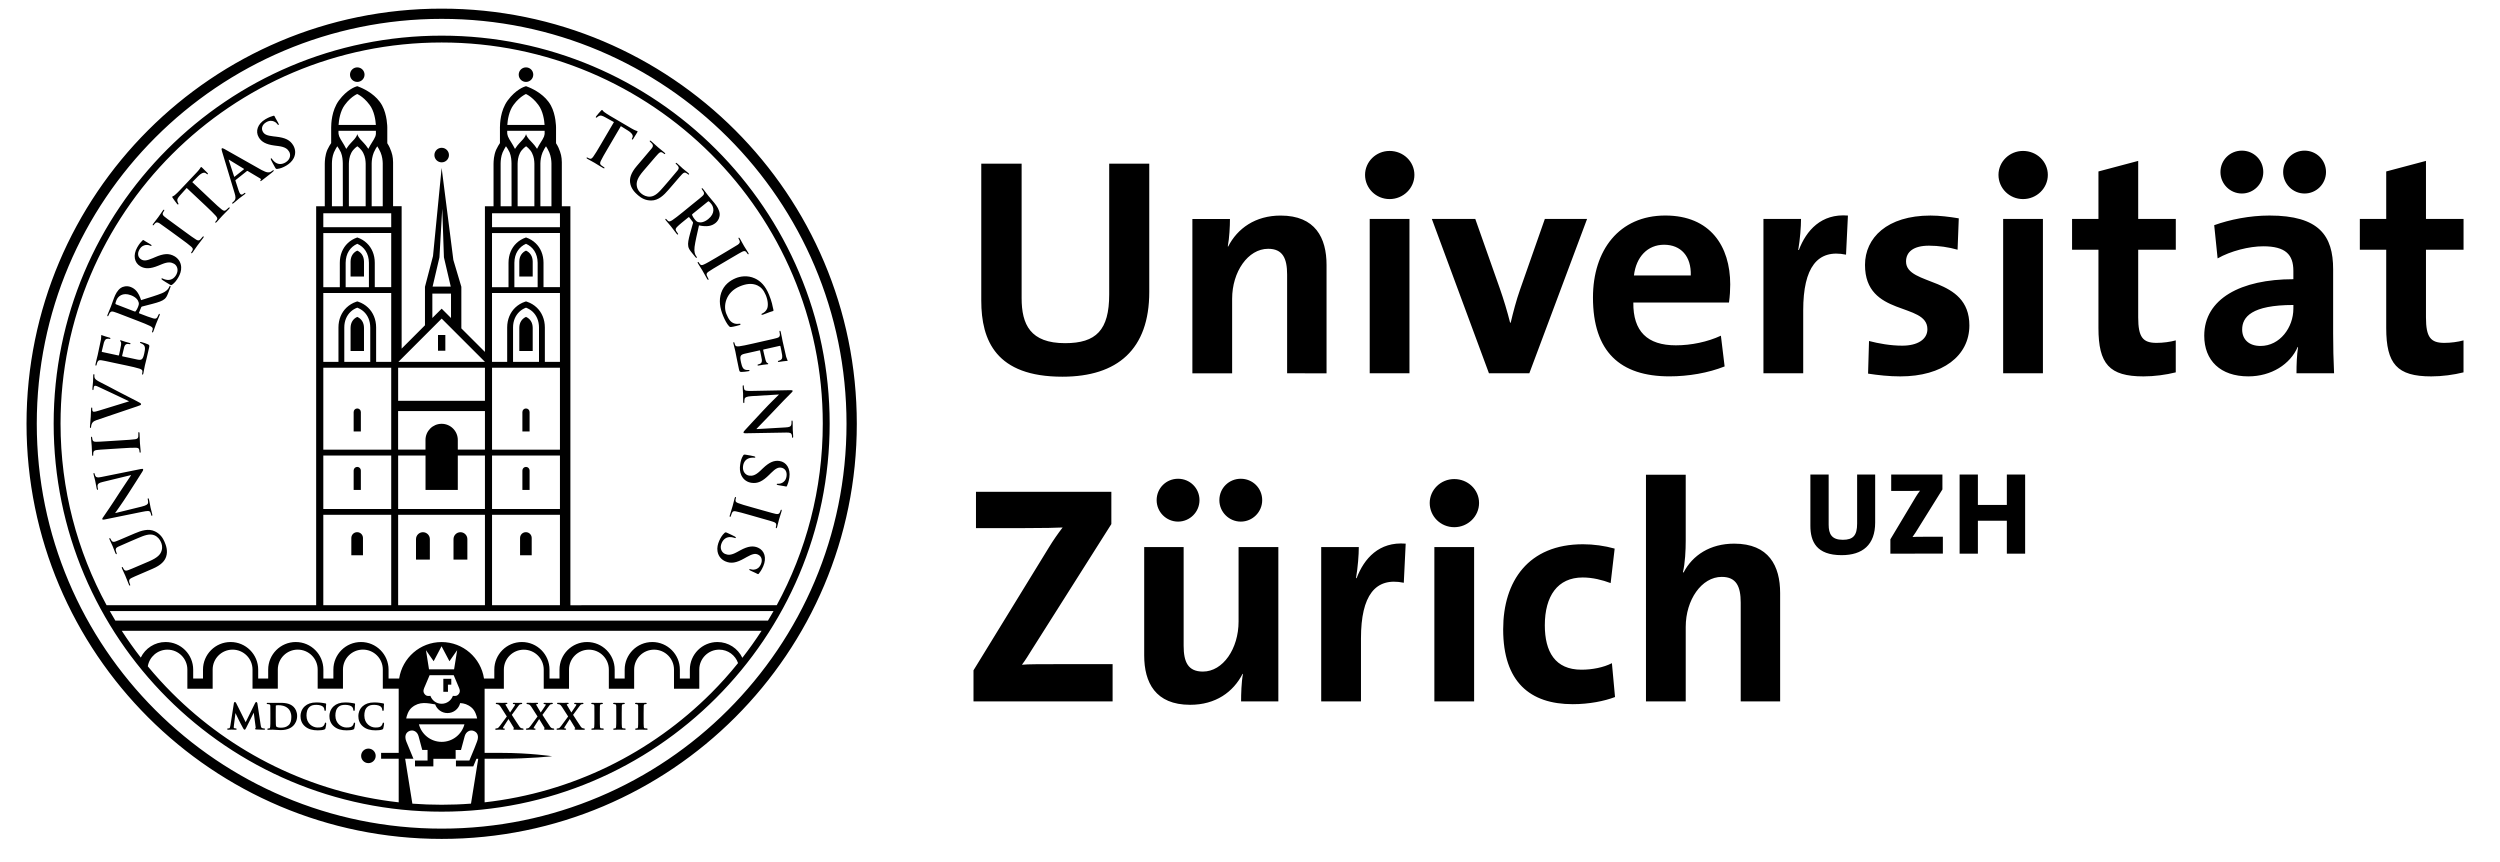 <svg xmlns="http://www.w3.org/2000/svg" version="1.1" baseProfile="tiny" id="Universität_Zürich" x="0px" y="0px" viewBox="-0.499 -0.501 143.0 50.0" xml:space="preserve" width="142.73" height="49.19">
<path d="M6.818,32.721C6.296,32.944,6.2,32.986,6.093,33.04c-0.113,0.058-0.156,0.108-0.133,0.231  c0.005,0.029,0.026,0.091,0.047,0.139c0.017,0.038,0.019,0.062-0.006,0.071c-0.023,0.011-0.041-0.01-0.062-0.062  c-0.078-0.182-0.161-0.401-0.205-0.506c-0.035-0.082-0.138-0.295-0.191-0.418c-0.021-0.052-0.024-0.079-0.001-0.089  c0.024-0.011,0.04,0.007,0.056,0.042c0.016,0.037,0.027,0.057,0.053,0.095c0.057,0.086,0.127,0.088,0.25,0.043  c0.113-0.04,0.209-0.081,0.731-0.305l0.481-0.206c0.499-0.215,0.666-0.404,0.729-0.631c0.062-0.21,0.008-0.373-0.043-0.49  c-0.063-0.151-0.191-0.315-0.389-0.395c-0.27-0.108-0.584,0.014-0.938,0.166l-0.431,0.184c-0.521,0.225-0.619,0.266-0.726,0.319  c-0.114,0.058-0.157,0.107-0.132,0.23c0.005,0.031,0.025,0.091,0.042,0.129c0.016,0.037,0.018,0.062-0.006,0.071  c-0.024,0.011-0.041-0.011-0.062-0.06C5.083,31.425,5.001,31.204,5,31.201c-0.018-0.042-0.121-0.254-0.178-0.387  c-0.021-0.048-0.024-0.075,0-0.085c0.024-0.012,0.04,0.007,0.057,0.048c0.017,0.038,0.029,0.058,0.054,0.096  c0.057,0.085,0.127,0.088,0.25,0.043c0.112-0.04,0.209-0.082,0.73-0.306l0.368-0.157c0.382-0.164,0.803-0.3,1.175-0.117  c0.314,0.154,0.458,0.387,0.554,0.608c0.078,0.183,0.21,0.517,0.091,0.865c-0.083,0.242-0.281,0.481-0.78,0.695L6.818,32.721z   M6.676,28.899c0.283-0.069,0.368-0.139,0.378-0.217c0.008-0.066-0.004-0.138-0.017-0.195c-0.009-0.04-0.007-0.063,0.017-0.068  c0.028-0.006,0.043,0.025,0.055,0.076c0.052,0.237,0.073,0.386,0.088,0.455c0.007,0.033,0.056,0.202,0.098,0.393  c0.011,0.048,0.015,0.081-0.019,0.089c-0.022,0.005-0.034-0.017-0.042-0.053c-0.01-0.048-0.028-0.111-0.054-0.16  c-0.051-0.089-0.159-0.079-0.479-0.015l-2.169,0.442c-0.073,0.016-0.127,0.016-0.135-0.021c-0.009-0.04,0.031-0.083,0.083-0.16  c0.038-0.054,0.511-0.739,0.924-1.39c0.194-0.303,0.612-0.911,0.657-0.986l-0.004-0.018l-1.633,0.396  c-0.222,0.053-0.283,0.102-0.301,0.196c-0.01,0.061,0.009,0.146,0.021,0.198c0.01,0.044,0.002,0.061-0.021,0.064  c-0.028,0.008-0.042-0.032-0.054-0.088C4.028,27.651,4,27.474,3.984,27.397c-0.009-0.041-0.05-0.178-0.09-0.356  c-0.011-0.048-0.016-0.085,0.015-0.091c0.022-0.005,0.038,0.015,0.047,0.059c0.008,0.036,0.015,0.065,0.035,0.106  c0.051,0.097,0.135,0.108,0.34,0.067l2.313-0.467c0.08-0.018,0.115-0.01,0.124,0.022c0.009,0.041-0.021,0.094-0.054,0.143  c-0.168,0.277-0.544,0.852-0.837,1.312c-0.308,0.484-0.675,0.99-0.729,1.071l0.002,0.011L6.676,28.899z M4.871,25.556  c-0.566,0.035-0.672,0.042-0.791,0.058c-0.126,0.016-0.188,0.057-0.201,0.14C3.87,25.796,3.87,25.844,3.873,25.89  c0.002,0.036-0.004,0.06-0.034,0.062c-0.021,0.002-0.031-0.027-0.035-0.087c-0.01-0.142-0.014-0.378-0.021-0.486  c-0.006-0.093-0.031-0.312-0.04-0.455c-0.003-0.048,0.003-0.079,0.025-0.081c0.029-0.002,0.039,0.021,0.041,0.059  c0.002,0.037,0.008,0.066,0.018,0.111c0.025,0.1,0.09,0.126,0.222,0.123c0.12,0,0.225-0.006,0.792-0.042l0.657-0.042  c0.362-0.021,0.657-0.041,0.816-0.065c0.1-0.019,0.166-0.048,0.173-0.161c0.004-0.053,0.006-0.135,0.003-0.191  c-0.002-0.042,0.007-0.061,0.026-0.062c0.025-0.001,0.039,0.028,0.042,0.069c0.016,0.246,0.02,0.48,0.025,0.583  c0.005,0.086,0.031,0.319,0.041,0.47c0.003,0.048-0.006,0.075-0.033,0.076c-0.019,0.002-0.03-0.014-0.033-0.059  c-0.003-0.056-0.015-0.1-0.023-0.133c-0.02-0.074-0.084-0.093-0.193-0.097c-0.157-0.009-0.452,0.01-0.814,0.032L4.871,25.556z   M4.071,23.877c-0.21,0.073-0.256,0.134-0.302,0.267c-0.02,0.055-0.022,0.114-0.024,0.145c-0.002,0.034-0.014,0.044-0.037,0.043  c-0.029-0.002-0.031-0.043-0.026-0.099c0.013-0.198,0.038-0.41,0.045-0.541c0.006-0.093,0.006-0.273,0.019-0.46  c0.003-0.045,0.013-0.085,0.039-0.084c0.026,0.002,0.032,0.024,0.03,0.059c-0.003,0.061-0.003,0.116,0.017,0.147  c0.018,0.026,0.042,0.041,0.076,0.042c0.049,0.003,0.155-0.024,0.293-0.067l1.736-0.534l0.001-0.015  c-0.4-0.188-1.571-0.749-1.812-0.854c-0.047-0.021-0.102-0.041-0.136-0.042c-0.03-0.002-0.061,0.012-0.074,0.044  c-0.018,0.045-0.024,0.101-0.027,0.148c-0.003,0.034-0.009,0.063-0.034,0.062c-0.03-0.002-0.035-0.036-0.031-0.106  c0.012-0.188,0.033-0.343,0.036-0.391c0.004-0.063,0.004-0.24,0.011-0.353c0.003-0.048,0.013-0.078,0.039-0.076  c0.026,0.001,0.032,0.024,0.029,0.062C3.935,21.311,3.93,21.389,3.97,21.46C4,21.51,4.06,21.571,4.293,21.687  c0.342,0.168,0.537,0.281,0.983,0.513c0.53,0.274,0.926,0.476,1.106,0.569c0.21,0.11,0.27,0.137,0.266,0.188  c-0.003,0.048-0.058,0.067-0.236,0.127L4.071,23.877z M5.128,20.567c-0.556-0.12-0.657-0.143-0.776-0.16  c-0.126-0.019-0.191-0.002-0.242,0.113c-0.014,0.026-0.031,0.089-0.042,0.14c-0.009,0.041-0.021,0.062-0.046,0.055  c-0.026-0.006-0.027-0.032-0.017-0.087c0.021-0.099,0.047-0.204,0.067-0.295c0.024-0.095,0.045-0.178,0.057-0.229  c0.025-0.117,0.183-0.846,0.193-0.916c0.007-0.071,0.013-0.131,0.012-0.162c0-0.02-0.006-0.043-0.002-0.062  c0.004-0.018,0.02-0.019,0.038-0.015c0.025,0.005,0.065,0.033,0.231,0.08c0.036,0.012,0.194,0.054,0.236,0.07  c0.019,0.008,0.038,0.02,0.032,0.045c-0.005,0.024-0.024,0.028-0.058,0.021C4.787,19.16,4.724,19.15,4.676,19.16  c-0.07,0.011-0.122,0.039-0.185,0.216c-0.021,0.062-0.11,0.443-0.126,0.518c-0.004,0.019,0.005,0.027,0.031,0.032l0.925,0.199  c0.025,0.005,0.041,0.005,0.045-0.017c0.018-0.081,0.108-0.501,0.119-0.587c0.011-0.089,0.012-0.146-0.018-0.188  c-0.023-0.032-0.038-0.051-0.034-0.068c0.003-0.016,0.013-0.024,0.034-0.021c0.022,0.005,0.078,0.032,0.262,0.087  c0.072,0.02,0.216,0.062,0.242,0.067C6,19.405,6.04,19.414,6.033,19.447c-0.005,0.026-0.021,0.03-0.04,0.026  c-0.037-0.005-0.084-0.015-0.135-0.014c-0.077,0.002-0.144,0.042-0.188,0.174c-0.021,0.068-0.104,0.43-0.123,0.518  c-0.004,0.018,0.011,0.024,0.032,0.03l0.289,0.062c0.125,0.027,0.46,0.104,0.567,0.122c0.254,0.047,0.32,0,0.401-0.373  c0.021-0.095,0.054-0.249,0.03-0.353c-0.022-0.104-0.091-0.165-0.235-0.224C6.594,19.4,6.581,19.39,6.587,19.364  c0.008-0.029,0.036-0.023,0.072-0.015c0.084,0.018,0.327,0.101,0.396,0.135c0.089,0.046,0.083,0.079,0.052,0.218  c-0.06,0.274-0.109,0.474-0.146,0.63c-0.041,0.156-0.068,0.27-0.093,0.378c-0.009,0.04-0.026,0.121-0.041,0.209  C6.808,21.003,6.796,21.1,6.78,21.173c-0.01,0.049-0.026,0.071-0.052,0.065c-0.019-0.004-0.026-0.021-0.018-0.065  c0.013-0.055,0.015-0.1,0.015-0.135c0.001-0.076-0.075-0.112-0.179-0.148c-0.149-0.052-0.438-0.113-0.774-0.187L5.128,20.567z   M5.822,17.875c-0.53-0.205-0.628-0.243-0.743-0.278c-0.121-0.039-0.188-0.032-0.257,0.072c-0.018,0.025-0.044,0.083-0.063,0.132  c-0.015,0.038-0.029,0.058-0.054,0.048c-0.023-0.01-0.021-0.037-0.002-0.09c0.072-0.185,0.167-0.399,0.195-0.474  c0.046-0.118,0.138-0.388,0.18-0.496c0.085-0.22,0.196-0.446,0.398-0.584c0.104-0.072,0.336-0.143,0.569-0.052  c0.259,0.1,0.454,0.299,0.604,0.763c0.511-0.16,0.915-0.28,1.21-0.401c0.278-0.117,0.357-0.251,0.389-0.3  c0.021-0.035,0.038-0.065,0.048-0.094c0.011-0.028,0.026-0.038,0.044-0.031c0.028,0.012,0.025,0.038,0.01,0.08l-0.128,0.332  c-0.075,0.195-0.126,0.276-0.21,0.349c-0.139,0.118-0.354,0.188-0.698,0.279c-0.246,0.065-0.545,0.135-0.615,0.159  c-0.027,0.009-0.039,0.029-0.048,0.053l-0.125,0.302c-0.007,0.018-0.004,0.03,0.017,0.039l0.049,0.019  c0.325,0.125,0.601,0.232,0.754,0.271C7.45,18,7.535,18.009,7.59,17.91c0.027-0.05,0.064-0.124,0.08-0.166  c0.012-0.028,0.027-0.038,0.044-0.031c0.024,0.011,0.025,0.038,0.009,0.083c-0.079,0.202-0.188,0.457-0.209,0.51  c-0.025,0.065-0.101,0.289-0.154,0.43C7.341,18.779,7.321,18.8,7.297,18.79c-0.018-0.007-0.021-0.023-0.006-0.065  c0.021-0.054,0.029-0.098,0.035-0.132c0.013-0.074-0.057-0.123-0.153-0.176c-0.14-0.074-0.415-0.181-0.735-0.305L5.822,17.875z   M6.257,17.57c0.038,0.015,0.056,0.013,0.075-0.007c0.053-0.063,0.104-0.164,0.138-0.251c0.054-0.141,0.058-0.19,0.036-0.271  c-0.035-0.134-0.157-0.298-0.443-0.408c-0.495-0.191-0.766,0.081-0.846,0.287c-0.033,0.087-0.055,0.151-0.058,0.19  c-0.002,0.027,0.009,0.04,0.037,0.05L6.257,17.57z M8.459,16.014c-0.053,0.038-0.074,0.04-0.146-0.001  c-0.18-0.103-0.367-0.227-0.417-0.259c-0.047-0.03-0.077-0.061-0.062-0.087c0.018-0.028,0.048-0.016,0.074-0.001  c0.042,0.024,0.118,0.05,0.183,0.064c0.281,0.064,0.479-0.077,0.594-0.278c0.166-0.293,0.049-0.549-0.123-0.646  C8.4,14.716,8.223,14.68,7.858,14.83l-0.202,0.083c-0.483,0.199-0.781,0.193-1.044,0.044c-0.357-0.204-0.445-0.647-0.188-1.101  c0.12-0.212,0.23-0.33,0.302-0.401c0.022-0.024,0.042-0.036,0.064-0.022c0.042,0.023,0.129,0.091,0.383,0.233  c0.072,0.041,0.093,0.065,0.078,0.091c-0.013,0.023-0.038,0.021-0.077,0c-0.028-0.017-0.139-0.058-0.263-0.038  c-0.089,0.015-0.241,0.054-0.361,0.265C6.413,14.224,6.47,14.45,6.665,14.56c0.15,0.085,0.307,0.074,0.664-0.079l0.12-0.052  c0.521-0.227,0.823-0.238,1.133-0.062c0.188,0.107,0.372,0.306,0.393,0.627c0.012,0.222-0.062,0.421-0.16,0.593  C8.706,15.776,8.6,15.909,8.459,16.014z M8.373,12.925c-0.459-0.335-0.544-0.396-0.645-0.462c-0.107-0.067-0.182-0.075-0.244-0.021  c-0.034,0.026-0.065,0.063-0.091,0.1c-0.022,0.03-0.042,0.044-0.066,0.026c-0.018-0.013-0.006-0.042,0.029-0.09  c0.084-0.115,0.231-0.299,0.296-0.387c0.055-0.075,0.176-0.26,0.26-0.375c0.029-0.039,0.052-0.059,0.07-0.046  c0.023,0.019,0.017,0.041-0.005,0.071c-0.022,0.03-0.037,0.057-0.058,0.097c-0.044,0.094-0.011,0.154,0.092,0.237  c0.092,0.077,0.177,0.139,0.636,0.474l0.532,0.389c0.293,0.214,0.531,0.388,0.671,0.471c0.088,0.05,0.157,0.069,0.235-0.013  c0.037-0.038,0.093-0.101,0.125-0.146c0.024-0.033,0.044-0.042,0.061-0.031c0.021,0.017,0.012,0.047-0.013,0.08  c-0.146,0.199-0.294,0.384-0.354,0.466c-0.051,0.068-0.18,0.267-0.269,0.387c-0.029,0.04-0.054,0.054-0.074,0.039  c-0.016-0.011-0.017-0.03,0.011-0.066c0.033-0.045,0.053-0.086,0.067-0.118c0.031-0.068-0.007-0.125-0.087-0.197  c-0.116-0.108-0.354-0.282-0.648-0.496L8.373,12.925z M9.295,10.406l-0.372,0.415c-0.144,0.163-0.19,0.241-0.17,0.338  c0.016,0.065,0.035,0.11,0.052,0.136c0.017,0.026,0.02,0.044,0.004,0.062c-0.019,0.019-0.037,0.012-0.066-0.018  c-0.044-0.041-0.242-0.326-0.259-0.353c-0.028-0.042-0.036-0.065-0.021-0.081c0.021-0.022,0.073-0.023,0.144-0.086  c0.083-0.071,0.186-0.169,0.271-0.259l1.018-1.076c0.083-0.087,0.131-0.154,0.164-0.2c0.029-0.049,0.045-0.076,0.056-0.086  c0.018-0.019,0.037-0.006,0.078,0.032c0.057,0.054,0.237,0.238,0.308,0.306c0.024,0.028,0.036,0.049,0.021,0.065  c-0.021,0.021-0.039,0.014-0.083-0.021l-0.032-0.024c-0.076-0.062-0.221-0.061-0.456,0.177l-0.332,0.335l1.115,1.053  c0.25,0.236,0.465,0.439,0.595,0.536c0.083,0.062,0.159,0.104,0.247,0.032c0.042-0.033,0.104-0.087,0.142-0.128  c0.028-0.03,0.05-0.036,0.062-0.023c0.02,0.019,0.007,0.047-0.021,0.077c-0.169,0.18-0.339,0.343-0.41,0.419  c-0.06,0.062-0.214,0.242-0.315,0.351c-0.033,0.035-0.06,0.047-0.079,0.028c-0.014-0.013-0.012-0.031,0.02-0.063  c0.038-0.041,0.063-0.078,0.081-0.108c0.04-0.065-0.004-0.138-0.074-0.22c-0.103-0.122-0.316-0.324-0.566-0.562L9.295,10.406z   M12.134,9.947c-0.015,0.012-0.016,0.021-0.008,0.044l0.176,0.544c0.029,0.096,0.07,0.178,0.099,0.213  c0.042,0.053,0.099,0.069,0.188-0.003l0.044-0.035c0.035-0.027,0.049-0.028,0.062-0.012c0.019,0.023,0.006,0.043-0.026,0.069  c-0.094,0.074-0.227,0.166-0.316,0.237c-0.032,0.026-0.187,0.163-0.338,0.284c-0.038,0.03-0.061,0.039-0.079,0.016  c-0.015-0.019-0.007-0.033,0.017-0.052c0.026-0.021,0.065-0.057,0.086-0.078c0.121-0.125,0.097-0.269,0.039-0.461l-0.73-2.421  c-0.032-0.112-0.041-0.159-0.012-0.182c0.026-0.021,0.065-0.009,0.147,0.035c0.199,0.104,1.618,0.924,2.159,1.22  c0.32,0.174,0.438,0.148,0.512,0.113c0.051-0.026,0.097-0.059,0.132-0.086c0.023-0.02,0.041-0.027,0.057-0.008  c0.02,0.023-0.003,0.051-0.11,0.138c-0.105,0.084-0.319,0.254-0.558,0.435c-0.055,0.039-0.09,0.067-0.105,0.047  c-0.014-0.018-0.007-0.032,0.02-0.059c0.017-0.022,0.016-0.065-0.026-0.088l-0.729-0.434c-0.017-0.01-0.031-0.009-0.045,0.003  L12.134,9.947z M12.614,9.325c0.014-0.012,0.01-0.022,0-0.029l-0.839-0.513c-0.012-0.009-0.027-0.021-0.036-0.015  c-0.009,0.007-0.003,0.025,0.003,0.041l0.305,0.934c0.008,0.014,0.018,0.021,0.028,0.011L12.614,9.325z M14.557,9.301  c-0.064,0.009-0.084-0.002-0.126-0.072c-0.104-0.178-0.206-0.378-0.233-0.432c-0.025-0.05-0.037-0.091-0.011-0.105  c0.028-0.018,0.049,0.01,0.063,0.036c0.024,0.042,0.078,0.102,0.126,0.146c0.212,0.196,0.453,0.17,0.652,0.052  c0.29-0.172,0.315-0.451,0.214-0.623c-0.093-0.156-0.229-0.276-0.62-0.327l-0.217-0.028c-0.518-0.067-0.773-0.22-0.928-0.48  c-0.21-0.354-0.064-0.782,0.383-1.048c0.209-0.124,0.363-0.172,0.46-0.199c0.033-0.011,0.055-0.011,0.068,0.013  c0.024,0.042,0.066,0.143,0.216,0.394c0.042,0.071,0.047,0.104,0.021,0.118c-0.021,0.013-0.043,0-0.065-0.039  c-0.018-0.029-0.093-0.119-0.209-0.163c-0.084-0.032-0.235-0.074-0.444,0.05c-0.238,0.142-0.301,0.365-0.187,0.559  c0.088,0.147,0.229,0.217,0.614,0.261l0.13,0.014c0.562,0.062,0.833,0.202,1.015,0.508c0.109,0.187,0.171,0.45,0.028,0.738  c-0.1,0.198-0.263,0.333-0.433,0.436C14.89,9.217,14.731,9.28,14.557,9.301z M34.089,6.584L33.6,6.314  c-0.191-0.104-0.278-0.133-0.368-0.09c-0.062,0.028-0.101,0.059-0.121,0.081c-0.022,0.021-0.039,0.028-0.06,0.018  c-0.021-0.013-0.02-0.033,0.002-0.069c0.029-0.051,0.264-0.309,0.285-0.332c0.034-0.036,0.056-0.05,0.075-0.038  c0.026,0.016,0.039,0.066,0.116,0.12c0.088,0.064,0.207,0.144,0.312,0.205l1.278,0.75c0.104,0.062,0.18,0.093,0.232,0.115  c0.054,0.019,0.084,0.027,0.097,0.035c0.022,0.014,0.015,0.035-0.014,0.083c-0.04,0.067-0.181,0.285-0.229,0.369  c-0.021,0.03-0.04,0.046-0.06,0.035c-0.025-0.016-0.022-0.035,0.003-0.086l0.018-0.036c0.042-0.089,0.008-0.229-0.274-0.404  l-0.401-0.25l-0.776,1.323c-0.174,0.297-0.323,0.552-0.39,0.699c-0.043,0.097-0.064,0.179,0.024,0.248  c0.042,0.033,0.108,0.081,0.156,0.109c0.036,0.021,0.047,0.04,0.037,0.056c-0.013,0.022-0.044,0.018-0.08-0.004  C33.25,9.129,33.053,9,32.962,8.947c-0.073-0.043-0.282-0.153-0.412-0.229c-0.042-0.023-0.059-0.048-0.046-0.069  c0.01-0.017,0.028-0.019,0.067,0.004c0.048,0.029,0.091,0.045,0.124,0.055c0.072,0.025,0.133-0.034,0.197-0.122  c0.096-0.126,0.245-0.381,0.42-0.678L34.089,6.584z M35.774,8.711c0.371-0.431,0.438-0.511,0.511-0.605  c0.077-0.102,0.093-0.166,0.017-0.267c-0.018-0.024-0.062-0.069-0.104-0.104c-0.031-0.027-0.043-0.047-0.026-0.067  c0.018-0.02,0.042-0.009,0.084,0.028c0.15,0.129,0.322,0.291,0.407,0.364c0.068,0.058,0.254,0.204,0.356,0.291  c0.042,0.037,0.058,0.059,0.04,0.079c-0.018,0.02-0.039,0.011-0.067-0.014c-0.031-0.026-0.051-0.039-0.09-0.062  c-0.089-0.053-0.153-0.022-0.244,0.071c-0.084,0.087-0.152,0.166-0.521,0.598l-0.34,0.396c-0.353,0.412-0.419,0.655-0.378,0.889  c0.038,0.214,0.158,0.338,0.255,0.421c0.125,0.106,0.312,0.198,0.523,0.183c0.29-0.021,0.518-0.271,0.769-0.562l0.306-0.354  c0.37-0.432,0.438-0.511,0.511-0.605c0.077-0.103,0.093-0.167,0.017-0.268c-0.018-0.024-0.062-0.068-0.095-0.097  C37.673,9,37.661,8.979,37.678,8.96c0.017-0.02,0.042-0.009,0.08,0.025c0.146,0.124,0.316,0.286,0.319,0.289  c0.034,0.028,0.22,0.174,0.331,0.269c0.04,0.034,0.055,0.058,0.038,0.077c-0.017,0.021-0.039,0.011-0.073-0.018  c-0.031-0.027-0.05-0.039-0.089-0.062c-0.089-0.052-0.153-0.022-0.244,0.071c-0.083,0.086-0.151,0.166-0.521,0.597l-0.262,0.303  c-0.27,0.315-0.589,0.623-1.002,0.623c-0.35,0-0.581-0.144-0.766-0.302c-0.15-0.129-0.416-0.372-0.462-0.737  c-0.033-0.254,0.04-0.557,0.393-0.969L35.774,8.711z M38.61,11.381c0.443-0.355,0.523-0.422,0.613-0.503  c0.094-0.085,0.122-0.146,0.064-0.259c-0.013-0.028-0.05-0.08-0.083-0.121c-0.025-0.032-0.034-0.054-0.014-0.071  c0.021-0.016,0.043,0,0.078,0.043c0.125,0.154,0.263,0.346,0.312,0.406c0.079,0.1,0.268,0.313,0.339,0.404  c0.148,0.184,0.288,0.393,0.308,0.637c0.01,0.126-0.045,0.362-0.24,0.521c-0.216,0.173-0.486,0.242-0.962,0.141  c-0.117,0.522-0.215,0.932-0.257,1.249c-0.038,0.299,0.038,0.436,0.063,0.485c0.021,0.037,0.038,0.064,0.058,0.089  c0.019,0.022,0.02,0.042,0.005,0.054c-0.023,0.02-0.045,0.003-0.074-0.032l-0.223-0.275c-0.132-0.163-0.176-0.248-0.195-0.356  c-0.034-0.179,0.014-0.399,0.106-0.744c0.066-0.246,0.156-0.539,0.171-0.611c0.006-0.029-0.007-0.05-0.022-0.069l-0.198-0.258  c-0.012-0.016-0.023-0.02-0.042-0.005l-0.041,0.032c-0.271,0.219-0.501,0.403-0.611,0.517c-0.077,0.077-0.127,0.146-0.068,0.243  c0.029,0.048,0.075,0.117,0.103,0.151c0.02,0.023,0.021,0.042,0.006,0.055c-0.021,0.016-0.046,0.003-0.076-0.035  c-0.137-0.169-0.301-0.393-0.336-0.437c-0.044-0.055-0.201-0.23-0.294-0.348c-0.031-0.038-0.038-0.065-0.019-0.082  c0.016-0.012,0.033-0.007,0.062,0.028c0.034,0.043,0.068,0.073,0.096,0.096c0.059,0.049,0.135,0.012,0.229-0.044  c0.135-0.084,0.364-0.271,0.633-0.485L38.61,11.381z M38.656,11.91c-0.032,0.026-0.039,0.041-0.031,0.069  c0.029,0.078,0.09,0.172,0.149,0.245c0.094,0.116,0.136,0.145,0.216,0.167c0.134,0.035,0.336,0.013,0.575-0.181  c0.414-0.333,0.312-0.703,0.174-0.875c-0.059-0.072-0.104-0.123-0.136-0.145c-0.022-0.017-0.038-0.012-0.062,0.006L38.656,11.91z   M40.591,14.113c0.49-0.289,0.58-0.342,0.68-0.409c0.104-0.071,0.142-0.136,0.116-0.216c-0.012-0.041-0.033-0.084-0.056-0.123  c-0.02-0.032-0.023-0.056,0.001-0.071c0.021-0.011,0.041,0.012,0.072,0.062c0.072,0.123,0.182,0.331,0.237,0.424  c0.047,0.081,0.169,0.265,0.241,0.387c0.024,0.042,0.033,0.072,0.015,0.083c-0.025,0.016-0.043,0-0.062-0.033  c-0.019-0.032-0.038-0.056-0.065-0.091c-0.067-0.078-0.139-0.07-0.254-0.011c-0.107,0.054-0.197,0.108-0.688,0.396l-0.566,0.334  c-0.312,0.185-0.567,0.335-0.698,0.43c-0.081,0.061-0.126,0.118-0.082,0.222c0.021,0.049,0.056,0.123,0.084,0.172  c0.021,0.035,0.021,0.058,0.004,0.066c-0.022,0.014-0.047-0.007-0.068-0.042c-0.125-0.212-0.234-0.421-0.287-0.508  c-0.043-0.074-0.173-0.271-0.249-0.4c-0.024-0.042-0.027-0.07-0.006-0.083c0.017-0.009,0.033-0.002,0.057,0.036  c0.028,0.049,0.058,0.083,0.082,0.109c0.051,0.057,0.116,0.043,0.216-0.002c0.145-0.063,0.398-0.214,0.712-0.397L40.591,14.113z   M40.314,16.493c0.157-0.461,0.507-0.711,0.842-0.85c0.235-0.098,0.672-0.193,1.114,0.013c0.331,0.154,0.604,0.425,0.817,0.94  c0.089,0.214,0.128,0.348,0.174,0.515c0.036,0.139,0.052,0.262,0.084,0.37c0.012,0.039,0.001,0.06-0.021,0.068  c-0.028,0.012-0.073,0.019-0.197,0.062c-0.116,0.041-0.306,0.123-0.378,0.144c-0.053,0.019-0.084,0.022-0.097-0.008  c-0.011-0.028,0.014-0.046,0.062-0.065c0.105-0.048,0.208-0.144,0.263-0.267c0.073-0.164,0.056-0.472-0.076-0.79  c-0.125-0.3-0.282-0.466-0.483-0.561c-0.335-0.156-0.69-0.086-1.025,0.053c-0.822,0.34-0.972,1.134-0.78,1.597  c0.127,0.309,0.239,0.48,0.455,0.554c0.09,0.03,0.209,0.034,0.275,0.022c0.061-0.012,0.076-0.011,0.089,0.017  c0.01,0.023-0.012,0.042-0.039,0.053c-0.041,0.017-0.359,0.1-0.491,0.114c-0.066,0.007-0.089,0-0.137-0.05  c-0.113-0.114-0.246-0.367-0.338-0.589C40.232,17.361,40.171,16.92,40.314,16.493z M42.775,19.295  c0.555-0.125,0.657-0.146,0.771-0.181c0.123-0.035,0.175-0.077,0.174-0.204c0-0.031-0.01-0.094-0.021-0.145  c-0.009-0.04-0.007-0.064,0.019-0.069c0.026-0.006,0.039,0.018,0.052,0.073c0.021,0.099,0.042,0.205,0.062,0.296  c0.019,0.096,0.033,0.181,0.044,0.23c0.026,0.117,0.189,0.844,0.208,0.912c0.023,0.068,0.043,0.125,0.058,0.152  c0.008,0.018,0.023,0.037,0.027,0.056s-0.01,0.025-0.027,0.029c-0.025,0.005-0.073-0.003-0.244,0.023  c-0.038,0.005-0.2,0.033-0.245,0.036c-0.02,0-0.042-0.002-0.048-0.026c-0.006-0.025,0.011-0.037,0.043-0.044  c0.025-0.005,0.087-0.023,0.126-0.052c0.06-0.041,0.096-0.087,0.077-0.273c-0.006-0.063-0.085-0.448-0.103-0.521  c-0.004-0.018-0.017-0.022-0.042-0.017l-0.923,0.208c-0.026,0.006-0.04,0.013-0.035,0.034c0.019,0.081,0.112,0.5,0.14,0.583  c0.026,0.086,0.05,0.138,0.094,0.163c0.035,0.019,0.056,0.028,0.061,0.047c0.003,0.015-0.001,0.026-0.022,0.032  c-0.022,0.005-0.083,0.003-0.273,0.03c-0.074,0.014-0.223,0.035-0.248,0.041c-0.028,0.006-0.068,0.017-0.077-0.018  c-0.006-0.025,0.008-0.036,0.025-0.04c0.036-0.012,0.083-0.022,0.128-0.044c0.069-0.035,0.112-0.099,0.096-0.236  c-0.008-0.071-0.086-0.434-0.104-0.521c-0.004-0.019-0.021-0.02-0.042-0.015l-0.288,0.065c-0.124,0.028-0.461,0.1-0.566,0.127  c-0.25,0.062-0.292,0.134-0.208,0.507c0.021,0.095,0.057,0.248,0.121,0.333c0.065,0.085,0.152,0.112,0.308,0.104  c0.042-0.001,0.058,0.002,0.063,0.027c0.006,0.029-0.022,0.036-0.06,0.044c-0.084,0.02-0.338,0.045-0.416,0.043  c-0.102-0.004-0.108-0.037-0.14-0.176c-0.062-0.272-0.099-0.476-0.131-0.634c-0.027-0.158-0.05-0.272-0.074-0.382  c-0.009-0.04-0.026-0.121-0.05-0.207c-0.019-0.084-0.047-0.177-0.063-0.25c-0.012-0.047-0.006-0.075,0.02-0.081  c0.019-0.004,0.033,0.008,0.042,0.052c0.012,0.055,0.029,0.097,0.044,0.128c0.031,0.069,0.115,0.07,0.226,0.062  c0.156-0.017,0.445-0.081,0.78-0.156L42.775,19.295z M42.087,22.487c-0.292,0.018-0.387,0.07-0.41,0.146  c-0.021,0.064-0.021,0.137-0.02,0.195c0.001,0.041-0.005,0.064-0.027,0.064c-0.029,0.001-0.039-0.032-0.041-0.084  c-0.009-0.243-0.003-0.394-0.005-0.465c-0.001-0.033-0.019-0.209-0.024-0.402c-0.002-0.048,0.001-0.083,0.033-0.083  c0.022-0.001,0.031,0.021,0.032,0.059c0.002,0.049,0.008,0.116,0.024,0.167c0.034,0.097,0.143,0.107,0.468,0.101l2.214-0.044  c0.075-0.003,0.128,0.007,0.129,0.044c0.001,0.041-0.046,0.075-0.11,0.143c-0.048,0.046-0.637,0.636-1.159,1.201  c-0.245,0.263-0.767,0.787-0.823,0.852v0.02l1.677-0.098c0.229-0.012,0.298-0.048,0.332-0.139c0.021-0.057,0.018-0.146,0.016-0.199  c-0.001-0.045,0.009-0.061,0.031-0.061c0.03-0.001,0.035,0.04,0.037,0.095c0.007,0.194,0.002,0.375,0.005,0.453  c0.001,0.041,0.019,0.183,0.024,0.366c0.001,0.049,0,0.086-0.031,0.087c-0.021,0.001-0.034-0.021-0.036-0.066  c-0.001-0.038-0.002-0.066-0.015-0.111c-0.034-0.104-0.113-0.132-0.323-0.127l-2.359,0.042c-0.082,0.003-0.116-0.011-0.118-0.044  c-0.001-0.041,0.038-0.088,0.078-0.13c0.216-0.243,0.688-0.738,1.06-1.142c0.39-0.421,0.842-0.853,0.911-0.923v-0.011L42.087,22.487  z M41.585,25.938c0.035-0.057,0.056-0.064,0.137-0.054c0.203,0.03,0.424,0.076,0.481,0.09c0.055,0.012,0.094,0.027,0.09,0.058  c-0.004,0.034-0.038,0.032-0.067,0.028c-0.049-0.008-0.128-0.003-0.194,0.006c-0.286,0.042-0.417,0.246-0.45,0.476  c-0.048,0.333,0.154,0.528,0.352,0.558c0.182,0.025,0.359-0.006,0.645-0.277l0.158-0.151c0.377-0.36,0.656-0.465,0.956-0.422  c0.407,0.06,0.649,0.441,0.577,0.956c-0.035,0.24-0.095,0.392-0.135,0.483c-0.012,0.031-0.025,0.049-0.052,0.045  c-0.048-0.007-0.152-0.037-0.441-0.078c-0.082-0.012-0.109-0.027-0.105-0.057c0.004-0.026,0.027-0.034,0.072-0.027  c0.033,0.004,0.149,0.002,0.258-0.062c0.078-0.046,0.205-0.137,0.239-0.378c0.04-0.272-0.097-0.463-0.318-0.495  c-0.17-0.023-0.312,0.042-0.589,0.316l-0.093,0.093c-0.401,0.398-0.68,0.521-1.031,0.472c-0.215-0.03-0.458-0.148-0.594-0.44  c-0.092-0.202-0.097-0.414-0.067-0.61C41.442,26.249,41.492,26.087,41.585,25.938z M42.705,29.112  c0.547,0.154,0.648,0.183,0.766,0.208c0.125,0.027,0.195,0.009,0.235-0.065c0.022-0.036,0.039-0.082,0.051-0.125  c0.011-0.036,0.023-0.056,0.053-0.048c0.021,0.007,0.021,0.037,0.004,0.095c-0.039,0.138-0.113,0.36-0.144,0.466  c-0.024,0.09-0.073,0.305-0.112,0.44c-0.014,0.047-0.028,0.074-0.051,0.068c-0.028-0.009-0.029-0.032-0.02-0.068  s0.015-0.064,0.02-0.11c0.01-0.103-0.044-0.147-0.168-0.19c-0.112-0.04-0.213-0.068-0.76-0.223l-0.633-0.181  c-0.349-0.099-0.633-0.179-0.792-0.208c-0.1-0.017-0.172-0.01-0.217,0.095c-0.021,0.049-0.051,0.126-0.066,0.18  c-0.011,0.04-0.026,0.055-0.045,0.05c-0.025-0.007-0.028-0.039-0.017-0.079c0.066-0.236,0.142-0.461,0.169-0.559  c0.022-0.082,0.077-0.312,0.118-0.456c0.013-0.047,0.03-0.068,0.056-0.062c0.018,0.005,0.025,0.022,0.013,0.066  c-0.016,0.053-0.021,0.099-0.021,0.133c-0.006,0.076,0.049,0.115,0.149,0.155c0.146,0.061,0.431,0.141,0.779,0.239L42.705,29.112z   M40.502,30.431c0.048-0.046,0.069-0.048,0.146-0.016c0.188,0.081,0.389,0.186,0.441,0.211c0.051,0.026,0.083,0.054,0.072,0.08  c-0.013,0.031-0.046,0.021-0.073,0.009c-0.044-0.019-0.123-0.035-0.188-0.044c-0.287-0.033-0.467,0.128-0.56,0.342  c-0.134,0.309,0.011,0.55,0.192,0.629c0.168,0.071,0.348,0.09,0.694-0.101l0.191-0.104c0.458-0.25,0.755-0.277,1.033-0.156  c0.377,0.163,0.512,0.596,0.306,1.072c-0.097,0.224-0.192,0.353-0.256,0.432c-0.02,0.028-0.038,0.041-0.062,0.03  c-0.044-0.021-0.139-0.076-0.406-0.192c-0.075-0.032-0.099-0.055-0.086-0.082c0.01-0.022,0.035-0.024,0.077-0.007  c0.031,0.013,0.145,0.042,0.265,0.009c0.088-0.022,0.233-0.079,0.33-0.302c0.11-0.254,0.029-0.473-0.177-0.562  c-0.158-0.068-0.312-0.041-0.651,0.149l-0.113,0.064c-0.492,0.28-0.792,0.325-1.119,0.185c-0.199-0.086-0.403-0.264-0.458-0.58  c-0.036-0.22,0.017-0.425,0.095-0.606C40.282,30.694,40.373,30.55,40.502,30.431z M13.791,41.773c-0.024,0-0.056-0.002-0.114-0.02  c-0.053-0.015-0.07-0.058-0.09-0.186l-0.189-1.25c-0.009-0.048-0.034-0.077-0.064-0.079c-0.029,0.001-0.052,0.024-0.069,0.06  l-0.548,1.112l-0.546-1.098c-0.026-0.057-0.05-0.074-0.08-0.074c-0.029,0.001-0.052,0.029-0.057,0.066l-0.207,1.321  c-0.009,0.067-0.032,0.141-0.071,0.142c-0.032,0.004-0.046,0.004-0.062,0.004c-0.025,0-0.049,0.012-0.05,0.037  c0,0.032,0.033,0.04,0.055,0.04c0.068,0,0.168-0.008,0.208-0.008c0.037,0,0.132,0.008,0.221,0.008c0.029,0,0.065-0.005,0.067-0.04  c-0.003-0.027-0.026-0.036-0.05-0.037c-0.018,0-0.035-0.002-0.07-0.009c-0.035-0.009-0.05-0.017-0.051-0.044  c0-0.031,0.002-0.058,0.007-0.093l0.094-0.746c0.07,0.145,0.175,0.359,0.19,0.395c0.024,0.06,0.19,0.367,0.241,0.461  c0.034,0.061,0.054,0.105,0.099,0.111c0.04-0.004,0.051-0.031,0.099-0.124l0.432-0.866l0.109,0.832  c0.002,0.018,0.003,0.032,0.003,0.043c0,0.023-0.003,0.022-0.002,0.024c-0.015,0.006-0.033,0.015-0.035,0.037  c0.003,0.029,0.029,0.039,0.078,0.041c0.084,0.005,0.382,0.015,0.436,0.015c0.031-0.001,0.066-0.003,0.071-0.04  C13.839,41.781,13.812,41.773,13.791,41.773z M15.5,40.521c-0.234-0.237-0.593-0.235-0.854-0.235c-0.126,0-0.277,0.004-0.341,0.004  c-0.06,0-0.193-0.004-0.303-0.004c-0.028,0-0.062,0.002-0.064,0.035c0.001,0.029,0.029,0.039,0.053,0.039  c0.03,0,0.066,0.002,0.079,0.006c0.063,0.021,0.071,0.028,0.078,0.095c0.003,0.063,0.003,0.12,0.003,0.429v0.355  c0,0.188,0,0.346-0.01,0.43c-0.009,0.061-0.019,0.086-0.05,0.094c-0.018,0.004-0.04,0.006-0.069,0.006  c-0.031,0-0.05,0.02-0.05,0.039c0.001,0.028,0.029,0.038,0.058,0.038c0.043,0,0.096-0.002,0.146-0.005  c0.051,0,0.097-0.003,0.119-0.003c0.052,0,0.127,0.006,0.21,0.013c0.083,0.005,0.175,0.012,0.251,0.012  c0.391,0,0.616-0.145,0.715-0.243c0.121-0.119,0.233-0.315,0.233-0.576C15.703,40.802,15.607,40.629,15.5,40.521z M15.368,41.105  c0,0.207-0.042,0.382-0.172,0.488c-0.123,0.103-0.258,0.135-0.446,0.135c-0.162,0.001-0.24-0.044-0.26-0.073  c-0.011-0.012-0.02-0.086-0.021-0.134c-0.003-0.04-0.006-0.195-0.006-0.409v-0.255c0-0.159,0-0.326,0.003-0.396  c0.003-0.021,0-0.018,0.016-0.024c0.009-0.007,0.082-0.015,0.123-0.014c0.163,0,0.386,0.021,0.574,0.188  C15.268,40.69,15.368,40.853,15.368,41.105z M17.351,41.434c-0.028-0.001-0.041,0.025-0.042,0.055  c-0.006,0.033-0.034,0.09-0.068,0.127c-0.078,0.087-0.173,0.102-0.358,0.102c-0.272-0.001-0.635-0.222-0.636-0.691  c0-0.196,0.038-0.386,0.188-0.514c0.091-0.077,0.203-0.11,0.384-0.11c0.189,0,0.327,0.05,0.393,0.114  c0.049,0.049,0.074,0.116,0.076,0.177c0,0.023,0.004,0.058,0.039,0.06c0.036-0.003,0.043-0.038,0.045-0.065  c0.002-0.041,0.002-0.153,0.007-0.22c0.004-0.07,0.01-0.094,0.01-0.112c0.002-0.021-0.02-0.04-0.047-0.04  c-0.061-0.008-0.129-0.022-0.208-0.034c-0.096-0.012-0.176-0.021-0.308-0.021c-0.313,0-0.52,0.083-0.675,0.22  c-0.205,0.184-0.251,0.426-0.251,0.566c0,0.198,0.056,0.435,0.268,0.61c0.195,0.164,0.442,0.224,0.73,0.224  c0.137,0,0.296-0.012,0.385-0.047c0.037-0.013,0.057-0.033,0.065-0.069c0.021-0.072,0.045-0.245,0.045-0.273  C17.391,41.465,17.382,41.437,17.351,41.434z M19.029,41.434c-0.028-0.001-0.041,0.025-0.043,0.055  c-0.005,0.033-0.034,0.09-0.067,0.127c-0.079,0.087-0.173,0.102-0.358,0.102c-0.273-0.001-0.636-0.222-0.637-0.691  c0-0.196,0.038-0.386,0.188-0.514c0.092-0.077,0.203-0.11,0.384-0.11c0.19,0,0.327,0.05,0.394,0.114  c0.049,0.049,0.072,0.116,0.075,0.177c0,0.023,0.006,0.058,0.039,0.06c0.037-0.003,0.043-0.038,0.045-0.065  c0.002-0.041,0.002-0.153,0.008-0.22c0.004-0.07,0.009-0.094,0.01-0.112c0.001-0.021-0.021-0.04-0.047-0.04  c-0.062-0.008-0.129-0.022-0.208-0.034c-0.097-0.012-0.177-0.021-0.308-0.021c-0.314,0-0.521,0.083-0.676,0.22  c-0.205,0.184-0.251,0.426-0.251,0.566c0,0.198,0.056,0.435,0.269,0.61c0.194,0.164,0.441,0.224,0.729,0.224  c0.137,0,0.297-0.012,0.385-0.047c0.037-0.013,0.058-0.033,0.064-0.069c0.021-0.072,0.045-0.245,0.046-0.273  C19.069,41.465,19.06,41.437,19.029,41.434z M20.707,41.434c-0.027-0.001-0.041,0.025-0.043,0.055  c-0.006,0.033-0.034,0.09-0.066,0.127c-0.079,0.087-0.174,0.102-0.359,0.102c-0.272-0.001-0.635-0.222-0.635-0.691  c0-0.196,0.037-0.386,0.187-0.514c0.092-0.077,0.203-0.11,0.385-0.11c0.189,0,0.327,0.05,0.394,0.114  c0.049,0.049,0.074,0.116,0.076,0.177c0,0.023,0.005,0.058,0.039,0.06c0.037-0.003,0.043-0.038,0.045-0.065  c0.002-0.041,0.002-0.153,0.007-0.22c0.005-0.07,0.009-0.094,0.009-0.112c0.002-0.021-0.019-0.04-0.046-0.04  c-0.061-0.008-0.129-0.022-0.209-0.034c-0.095-0.012-0.175-0.021-0.307-0.021c-0.314,0-0.521,0.083-0.677,0.22  c-0.205,0.184-0.251,0.426-0.251,0.566c0,0.198,0.057,0.435,0.269,0.61c0.194,0.164,0.441,0.224,0.729,0.224  c0.138,0,0.297-0.012,0.386-0.047c0.036-0.013,0.057-0.033,0.064-0.069c0.022-0.072,0.045-0.245,0.046-0.273  C20.747,41.465,20.738,41.437,20.707,41.434z M28.803,41.773c-0.019,0-0.051-0.002-0.076-0.011  c-0.043-0.015-0.072-0.032-0.106-0.075c-0.049-0.061-0.379-0.581-0.459-0.703l0.34-0.465c0.064-0.089,0.104-0.141,0.142-0.148  c0.027-0.007,0.053-0.011,0.071-0.011c0.025,0,0.05-0.014,0.051-0.039c-0.002-0.031-0.032-0.036-0.056-0.036  c-0.08,0-0.166,0.005-0.205,0.005c-0.04,0-0.138-0.005-0.22-0.005c-0.029,0-0.06,0.005-0.062,0.036  c0.001,0.028,0.025,0.039,0.043,0.039c0.017,0,0.044,0,0.062,0.006c0.019,0.004,0.024,0.015,0.024,0.018  c0,0.013-0.006,0.039-0.022,0.064c-0.032,0.053-0.195,0.293-0.268,0.399c-0.079-0.132-0.161-0.266-0.248-0.418  c-0.011-0.02-0.021-0.047-0.021-0.052c0-0.002,0.002-0.009,0.017-0.013s0.036-0.006,0.046-0.006c0.021,0,0.049-0.01,0.05-0.039  c-0.002-0.031-0.033-0.036-0.06-0.036c-0.079,0-0.208,0.005-0.236,0.005c-0.101,0-0.269-0.005-0.319-0.005  c-0.024,0.001-0.055,0.001-0.06,0.034c0,0.021,0.016,0.041,0.038,0.041c0.019,0,0.051,0.004,0.083,0.014  c0.068,0.022,0.106,0.062,0.16,0.142l0.361,0.564l-0.401,0.544c-0.072,0.099-0.102,0.125-0.158,0.142  c-0.028,0.007-0.06,0.009-0.072,0.009c-0.024,0.001-0.045,0.018-0.045,0.041s0.024,0.036,0.048,0.036h0.036  c0.034,0,0.137-0.008,0.176-0.008c0.052,0,0.189,0.008,0.203,0.008h0.038c0.027,0,0.058-0.004,0.06-0.036  c-0.002-0.025-0.021-0.039-0.043-0.041c-0.015,0-0.03-0.002-0.045-0.002c-0.013,0-0.022-0.01-0.022-0.018c0-0.001,0-0.003,0-0.003  c0-0.015,0.01-0.042,0.028-0.07l0.293-0.453c0.093,0.149,0.201,0.332,0.316,0.52c0.004,0.007,0.005,0.012,0.005,0.014  c0,0.005-0.002,0.005-0.002,0.005c-0.021,0.005-0.041,0.021-0.041,0.043c0.006,0.036,0.038,0.034,0.09,0.038  c0.172,0.005,0.339,0.005,0.39,0.005h0.062c0.024,0,0.055-0.008,0.059-0.038C28.846,41.788,28.824,41.773,28.803,41.773z   M30.581,41.773c-0.018,0-0.05-0.002-0.076-0.011c-0.043-0.015-0.071-0.032-0.105-0.075c-0.049-0.061-0.379-0.581-0.46-0.703  l0.341-0.465c0.064-0.089,0.104-0.141,0.141-0.148c0.028-0.007,0.054-0.011,0.072-0.011c0.025,0,0.05-0.014,0.05-0.039  c-0.001-0.031-0.031-0.036-0.055-0.036c-0.079,0-0.165,0.005-0.205,0.005s-0.138-0.005-0.219-0.005  c-0.029,0-0.062,0.005-0.062,0.036c0.001,0.028,0.026,0.039,0.043,0.039c0.018,0,0.044,0,0.062,0.006  c0.019,0.004,0.024,0.015,0.023,0.018c0,0.013-0.006,0.039-0.021,0.064c-0.032,0.053-0.195,0.293-0.269,0.399  c-0.078-0.133-0.16-0.266-0.247-0.418c-0.012-0.02-0.021-0.047-0.02-0.052c0-0.002,0.001-0.008,0.016-0.013  c0.016-0.004,0.036-0.006,0.047-0.006c0.021,0,0.049-0.01,0.05-0.039c-0.002-0.031-0.033-0.036-0.061-0.036  c-0.079,0-0.208,0.005-0.234,0.005c-0.101,0-0.27-0.005-0.319-0.005c-0.025,0.001-0.055,0.001-0.06,0.034  c0,0.021,0.017,0.041,0.037,0.041s0.053,0.004,0.083,0.014c0.069,0.022,0.107,0.062,0.16,0.142l0.362,0.564l-0.402,0.544  c-0.071,0.099-0.101,0.125-0.157,0.142c-0.029,0.007-0.06,0.009-0.071,0.009c-0.025,0.001-0.045,0.018-0.046,0.041  c0,0.023,0.023,0.036,0.048,0.036h0.036c0.035,0,0.137-0.008,0.176-0.008c0.052,0,0.189,0.008,0.203,0.008h0.038  c0.026,0,0.058-0.004,0.06-0.036c-0.002-0.025-0.021-0.039-0.043-0.041c-0.015,0-0.031-0.002-0.045-0.002  c-0.013,0-0.022-0.008-0.023-0.018c0-0.001,0-0.003,0-0.003c0-0.015,0.01-0.042,0.028-0.07l0.292-0.453  c0.092,0.149,0.201,0.332,0.317,0.52c0.004,0.007,0.005,0.012,0.005,0.014c0,0.004-0.002,0.005-0.002,0.005  c-0.021,0.005-0.041,0.021-0.041,0.043c0.006,0.036,0.038,0.034,0.09,0.038c0.171,0.005,0.338,0.005,0.389,0.005h0.062  c0.024,0,0.055-0.008,0.058-0.038C30.624,41.788,30.603,41.773,30.581,41.773z M32.359,41.773c-0.019,0-0.05-0.002-0.076-0.011  c-0.043-0.015-0.072-0.032-0.106-0.075c-0.049-0.061-0.379-0.581-0.459-0.703l0.341-0.465c0.063-0.089,0.104-0.141,0.141-0.148  c0.028-0.007,0.053-0.011,0.072-0.011c0.024,0,0.049-0.014,0.05-0.039c-0.002-0.031-0.032-0.036-0.055-0.036  c-0.079,0-0.166,0.005-0.205,0.005c-0.04,0-0.139-0.005-0.22-0.005c-0.028,0-0.061,0.005-0.062,0.036  c0.001,0.028,0.025,0.039,0.043,0.039c0.016,0,0.044,0,0.061,0.006c0.02,0.004,0.025,0.015,0.024,0.018  c0,0.013-0.006,0.039-0.021,0.064c-0.032,0.053-0.195,0.293-0.269,0.399c-0.079-0.132-0.161-0.266-0.248-0.418  c-0.011-0.02-0.02-0.047-0.02-0.052c0-0.002,0.002-0.009,0.016-0.013c0.015-0.004,0.036-0.006,0.046-0.006  c0.021,0,0.049-0.01,0.05-0.039c-0.002-0.031-0.032-0.036-0.06-0.036c-0.079,0-0.208,0.005-0.236,0.005  c-0.099,0-0.268-0.005-0.317-0.005c-0.026,0.001-0.057,0.001-0.061,0.034c0,0.021,0.018,0.041,0.038,0.041  c0.02,0,0.052,0.004,0.083,0.014c0.069,0.022,0.107,0.062,0.159,0.142l0.363,0.564l-0.402,0.544  c-0.072,0.099-0.101,0.125-0.157,0.142c-0.029,0.007-0.059,0.009-0.072,0.009c-0.023,0.001-0.045,0.018-0.045,0.041  s0.024,0.036,0.047,0.036h0.036c0.035,0,0.138-0.008,0.177-0.008c0.052,0,0.188,0.008,0.201,0.008h0.038  c0.027,0,0.059-0.004,0.061-0.036c-0.002-0.025-0.021-0.039-0.043-0.041c-0.017,0-0.032-0.002-0.045-0.002  c-0.014,0-0.023-0.008-0.024-0.018v-0.003c0-0.015,0.01-0.042,0.028-0.07l0.293-0.453c0.092,0.149,0.201,0.332,0.315,0.52  c0.004,0.007,0.006,0.012,0.006,0.014c0,0.004-0.003,0.005-0.003,0.005c-0.021,0.005-0.041,0.021-0.041,0.043  c0.007,0.036,0.038,0.033,0.091,0.038c0.172,0.005,0.339,0.005,0.389,0.005h0.062c0.025,0,0.056-0.008,0.059-0.038  C32.401,41.788,32.38,41.773,32.359,41.773z M33.453,41.773c-0.03,0-0.078-0.002-0.104-0.007c-0.057-0.012-0.061-0.026-0.069-0.08  c-0.009-0.084-0.009-0.246-0.009-0.44v-0.356c0-0.309,0-0.364,0.004-0.429c0.007-0.069,0.015-0.083,0.063-0.094  c0.024-0.005,0.039-0.007,0.06-0.007s0.051-0.012,0.051-0.041c-0.005-0.033-0.035-0.033-0.061-0.034  c-0.081,0-0.218,0.005-0.27,0.005c-0.059,0-0.202-0.005-0.281-0.005c-0.031,0.001-0.062,0-0.066,0.034  c0,0.029,0.028,0.041,0.051,0.041c0.025,0,0.05,0.002,0.071,0.009c0.04,0.015,0.053,0.025,0.06,0.092  c0.002,0.063,0.002,0.12,0.002,0.429v0.356c0,0.194,0,0.356-0.01,0.438c-0.009,0.06-0.015,0.073-0.049,0.083  c-0.018,0.004-0.04,0.006-0.07,0.006c-0.031,0-0.051,0.02-0.051,0.039c0.001,0.029,0.031,0.038,0.058,0.038  c0.084,0,0.228-0.008,0.273-0.008c0.056,0,0.2,0.008,0.338,0.008c0.025,0,0.055-0.008,0.058-0.038  C33.504,41.791,33.482,41.773,33.453,41.773z M34.724,41.773c-0.03,0-0.078-0.002-0.104-0.007c-0.056-0.012-0.06-0.026-0.069-0.08  c-0.01-0.084-0.01-0.246-0.01-0.44v-0.356c0-0.309,0-0.364,0.005-0.429c0.008-0.069,0.015-0.083,0.064-0.094  c0.023-0.005,0.039-0.007,0.059-0.007c0.021,0,0.051-0.012,0.051-0.041c-0.006-0.033-0.034-0.033-0.061-0.034  c-0.082,0-0.218,0.005-0.27,0.005c-0.06,0-0.202-0.005-0.281-0.005c-0.032,0.001-0.062,0-0.067,0.034  c0,0.029,0.029,0.041,0.05,0.041c0.025,0,0.051,0.002,0.071,0.009c0.04,0.015,0.052,0.025,0.06,0.092  c0.003,0.063,0.003,0.12,0.003,0.429v0.356c0,0.194,0,0.356-0.011,0.438c-0.009,0.06-0.015,0.073-0.049,0.083  c-0.018,0.004-0.04,0.006-0.069,0.006c-0.031,0-0.051,0.02-0.051,0.039c0.001,0.029,0.03,0.038,0.058,0.038  c0.084,0,0.227-0.008,0.273-0.008c0.057,0,0.2,0.008,0.338,0.008c0.025,0,0.056-0.008,0.059-0.038  C34.774,41.791,34.753,41.773,34.724,41.773z M35.995,41.773c-0.03,0-0.077-0.002-0.104-0.007c-0.057-0.012-0.061-0.026-0.069-0.08  c-0.01-0.084-0.01-0.246-0.01-0.44v-0.356c0-0.309,0-0.364,0.005-0.429c0.007-0.069,0.014-0.083,0.063-0.094  c0.024-0.005,0.039-0.007,0.06-0.007s0.05-0.012,0.05-0.041c-0.005-0.033-0.035-0.033-0.06-0.034c-0.081,0-0.218,0.005-0.27,0.005  c-0.059,0-0.202-0.005-0.281-0.005c-0.031,0.001-0.062,0-0.066,0.034c0,0.029,0.028,0.041,0.05,0.041  c0.025,0,0.05,0.002,0.071,0.009c0.041,0.015,0.053,0.025,0.06,0.092c0.002,0.063,0.002,0.12,0.002,0.429v0.356  c0,0.194,0,0.356-0.009,0.438c-0.009,0.06-0.015,0.073-0.049,0.083c-0.019,0.004-0.04,0.006-0.07,0.006  c-0.031,0-0.05,0.02-0.05,0.039c0.001,0.029,0.031,0.038,0.058,0.038c0.084,0,0.228-0.008,0.274-0.008  c0.056,0,0.2,0.008,0.338,0.008c0.024,0,0.055-0.008,0.057-0.038C36.045,41.79,36.024,41.773,35.995,41.773z M23.406,31.974v-1.188  c0-0.222-0.18-0.402-0.402-0.402c-0.222,0-0.402,0.182-0.402,0.402v1.188H23.406z M25.583,31.974v-1.188  c0-0.222-0.18-0.402-0.401-0.402c-0.224,0-0.403,0.182-0.403,0.402v1.188H25.583z M24.092,8.076c-0.232,0-0.422,0.189-0.422,0.422  c0,0.233,0.189,0.422,0.422,0.422c0.233,0,0.423-0.188,0.423-0.422C24.514,8.265,24.325,8.076,24.092,8.076z M23.879,19.853h0.426  v-0.915h-0.426V19.853L23.879,19.853z M19.84,42.941c-0.232,0-0.422,0.188-0.422,0.422s0.189,0.422,0.422,0.422  c0.233,0,0.423-0.188,0.423-0.422S20.073,42.941,19.84,42.941z M19.584,19.869v-1.345c-0.003-0.315-0.158-0.533-0.39-0.635  c-0.231,0.102-0.386,0.319-0.389,0.636v1.344H19.584z M19.584,15.548V14.68c-0.003-0.315-0.158-0.534-0.39-0.637  c-0.231,0.104-0.386,0.321-0.389,0.637v0.867H19.584z M19.402,24.539v-1.127c0-0.116-0.093-0.209-0.209-0.209  s-0.209,0.093-0.209,0.209v1.127H19.402z M19.402,27.931v-1.126c0-0.116-0.093-0.211-0.209-0.211s-0.209,0.095-0.209,0.211v1.126  H19.402z M19.525,31.721v-1c0-0.188-0.151-0.339-0.338-0.339c-0.188,0-0.338,0.151-0.338,0.339v1H19.525z M19.194,3.409  c-0.233,0-0.422,0.189-0.422,0.422c0,0.233,0.188,0.422,0.422,0.422c0.232,0,0.422-0.188,0.422-0.422  C19.616,3.598,19.427,3.409,19.194,3.409z M29.375,19.869v-1.345c-0.002-0.315-0.158-0.533-0.389-0.635  c-0.231,0.102-0.387,0.319-0.389,0.636v1.344H29.375z M29.375,15.548V14.68c-0.002-0.315-0.158-0.534-0.389-0.637  c-0.231,0.104-0.387,0.321-0.389,0.637v0.867H29.375z M29.194,24.539v-1.127c0-0.116-0.094-0.209-0.209-0.209  s-0.209,0.093-0.209,0.209v1.127H29.194z M29.194,27.931v-1.126c0-0.116-0.094-0.211-0.209-0.211s-0.209,0.095-0.209,0.211v1.126  H29.194z M29.317,31.721v-1c0-0.188-0.151-0.339-0.338-0.339c-0.188,0-0.338,0.151-0.338,0.339v1H29.317z M28.985,3.409  c-0.233,0-0.422,0.189-0.422,0.422c0,0.233,0.188,0.422,0.422,0.422c0.232,0,0.422-0.188,0.422-0.422  C29.408,3.598,29.219,3.409,28.985,3.409z M60.109,21.36c-3.838,0-4.703-2.09-4.703-4.415V8.998h2.342v7.803  c0,1.532,0.505,2.613,2.523,2.613c1.802,0,2.559-0.757,2.559-2.829V8.998h2.325v7.442C65.155,19.774,63.316,21.36,60.109,21.36z   M73.155,21.162v-5.729c0-0.938-0.253-1.496-1.1-1.496c-1.172,0-2.091,1.334-2.091,2.901v4.325h-2.307v-8.956h2.181  c0,0.415-0.035,1.117-0.126,1.586l0.019,0.019c0.541-1.063,1.586-1.803,3.046-1.803c2.018,0,2.666,1.298,2.666,2.865v6.289  L73.155,21.162L73.155,21.162z M79.102,11.052c-0.793,0-1.424-0.631-1.424-1.405c0-0.757,0.631-1.389,1.424-1.389  s1.44,0.613,1.44,1.389C80.543,10.422,79.895,11.052,79.102,11.052z M77.948,21.162v-8.956h2.307v8.956H77.948z M87.211,21.162  h-2.343l-3.314-8.956h2.521l1.424,4.036c0.216,0.613,0.434,1.334,0.596,1.982h0.035c0.145-0.612,0.324-1.298,0.54-1.91l1.441-4.108  h2.451L87.211,21.162z M98.797,17.054h-5.551c-0.018,1.676,0.812,2.485,2.469,2.485c0.884,0,1.839-0.198,2.613-0.559l0.216,1.784  c-0.955,0.378-2.09,0.576-3.207,0.576c-2.848,0-4.433-1.423-4.433-4.576c0-2.739,1.514-4.758,4.198-4.758  c2.611,0,3.767,1.784,3.767,4C98.869,16.314,98.851,16.675,98.797,17.054z M95.03,13.702c-0.955,0-1.622,0.703-1.748,1.784h3.298  C96.616,14.368,96.004,13.702,95.03,13.702z M105.59,14.278c-1.657-0.343-2.485,0.739-2.485,3.226v3.658h-2.308v-8.956h2.181  c0,0.45-0.055,1.171-0.162,1.802h0.036c0.433-1.135,1.298-2.126,2.848-2L105.59,14.278z M108.743,21.342  c-0.647,0-1.298-0.071-1.874-0.161l0.055-1.893c0.559,0.145,1.242,0.271,1.929,0.271c0.883,0,1.459-0.361,1.459-0.956  c0-1.585-3.621-0.686-3.621-3.73c0-1.567,1.278-2.865,3.802-2.865c0.522,0,1.1,0.072,1.64,0.162l-0.07,1.82  c-0.505-0.146-1.101-0.234-1.658-0.234c-0.901,0-1.333,0.36-1.333,0.919c0,1.46,3.676,0.812,3.676,3.713  C112.744,20.153,111.194,21.342,108.743,21.342z M115.861,11.052c-0.793,0-1.424-0.631-1.424-1.405c0-0.757,0.631-1.389,1.424-1.389  s1.44,0.613,1.44,1.389C117.302,10.422,116.654,11.052,115.861,11.052z M114.708,21.162v-8.956h2.308v8.956H114.708z   M122.851,21.342c-1.982,0-2.613-0.721-2.613-2.811V13.99h-1.531v-1.784h1.531V9.449l2.307-0.613v3.37h2.182v1.784h-2.182v3.928  c0,1.153,0.271,1.479,1.063,1.479c0.378,0,0.793-0.055,1.117-0.145v1.856C124.147,21.252,123.481,21.342,122.851,21.342z   M131.731,21.162c0-0.521,0.019-1.045,0.091-1.514l-0.019-0.019c-0.434,1.01-1.531,1.712-2.865,1.712c-1.621,0-2.56-0.919-2.56-2.36  c0-2.145,2.126-3.279,5.172-3.279v-0.487c0-0.937-0.45-1.423-1.747-1.423c-0.812,0-1.894,0.271-2.649,0.703l-0.198-1.928  c0.901-0.324,2.056-0.56,3.208-0.56c2.884,0,3.694,1.172,3.694,3.118v3.73c0,0.721,0.018,1.567,0.054,2.307L131.731,21.162  L131.731,21.162z M128.561,10.729c-0.687,0-1.243-0.56-1.243-1.244c0-0.703,0.558-1.244,1.243-1.244  c0.685,0,1.243,0.541,1.243,1.244C129.804,10.169,129.245,10.729,128.561,10.729z M131.552,17.198c-2.433,0-2.974,0.703-2.974,1.423  c0,0.577,0.396,0.955,1.063,0.955c1.135,0,1.909-1.081,1.909-2.162L131.552,17.198L131.552,17.198z M132.2,10.729  c-0.685,0-1.243-0.56-1.243-1.244c0-0.703,0.56-1.244,1.243-1.244s1.244,0.541,1.244,1.244  C133.444,10.169,132.885,10.729,132.2,10.729z M139.55,21.342c-1.981,0-2.612-0.721-2.612-2.811V13.99h-1.531v-1.784h1.531V9.449  l2.307-0.613v3.37h2.181v1.784h-2.181v3.928c0,1.153,0.271,1.479,1.063,1.479c0.379,0,0.793-0.055,1.116-0.145v1.856  C140.847,21.252,140.181,21.342,139.55,21.342z M54.955,40.202V38.4l4.379-7.137c0.252-0.414,0.504-0.774,0.793-1.153  c-0.433,0.019-1.009,0.036-2.217,0.036h-2.811v-2.108h7.856v1.874l-4.631,7.316c-0.18,0.288-0.342,0.559-0.558,0.848  c0.306-0.036,1.135-0.036,2.631-0.036h2.631v2.162H54.955z M70.484,40.202c0-0.414,0.018-1.117,0.107-1.586l-0.018-0.018  c-0.541,1.062-1.567,1.802-3.045,1.802c-2.02,0-2.667-1.298-2.667-2.865v-6.289h2.289v5.73c0,0.937,0.252,1.496,1.117,1.496  c1.171,0,2.071-1.334,2.071-2.901v-4.325h2.308v8.956H70.484z M66.826,29.769c-0.685,0-1.243-0.56-1.243-1.244  c0-0.702,0.56-1.243,1.243-1.243c0.685,0,1.244,0.541,1.244,1.243C68.069,29.21,67.511,29.769,66.826,29.769z M70.466,29.769  c-0.685,0-1.243-0.56-1.243-1.244c0-0.702,0.559-1.243,1.243-1.243c0.686,0,1.243,0.541,1.243,1.243  C71.709,29.21,71.151,29.769,70.466,29.769z M79.926,33.318c-1.656-0.343-2.485,0.739-2.485,3.226v3.658h-2.308v-8.956h2.182  c0,0.45-0.055,1.171-0.162,1.802h0.036c0.432-1.135,1.297-2.126,2.847-2L79.926,33.318z M82.854,30.093  c-0.793,0-1.424-0.631-1.424-1.405c0-0.756,0.631-1.388,1.424-1.388s1.44,0.612,1.44,1.388  C84.295,29.462,83.646,30.093,82.854,30.093z M81.7,40.202v-8.956h2.307v8.956H81.7z M89.729,40.364  c-2.486,0-4.036-1.297-4.036-4.343c0-2.793,1.46-4.938,4.632-4.938c0.612,0,1.261,0.09,1.838,0.252l-0.233,2.001  c-0.486-0.181-1.046-0.325-1.622-0.325c-1.46,0-2.198,1.081-2.198,2.775c0,1.531,0.595,2.577,2.126,2.577  c0.612,0,1.279-0.127,1.767-0.379l0.181,1.965C91.567,40.185,90.684,40.364,89.729,40.364z M99.478,40.202v-5.729  c0-0.938-0.252-1.496-1.1-1.496c-1.172,0-2.091,1.334-2.091,2.9v4.325h-2.307V27.047h2.307v3.839c0,0.541-0.036,1.298-0.162,1.82  l0.036,0.019c0.522-1.01,1.55-1.677,2.938-1.677c2.018,0,2.667,1.299,2.667,2.865v6.289H99.478z M105.334,31.716  c-1.461,0-1.813-0.788-1.813-1.706v-2.972h1.061v2.91c0,0.537,0.17,0.877,0.822,0.877c0.599,0,0.83-0.252,0.83-0.938v-2.85h1.047  v2.788C107.279,31.118,106.552,31.716,105.334,31.716z M108.163,31.628v-0.83l1.477-2.468c0.073-0.122,0.155-0.238,0.243-0.354  c-0.12,0.007-0.277,0.014-0.721,0.014h-0.951v-0.952h2.972v0.863l-1.558,2.502c-0.055,0.089-0.107,0.164-0.177,0.259  c0.089-0.014,0.347-0.014,0.891-0.014h0.87v0.979L108.163,31.628L108.163,31.628z M114.922,31.628v-1.911h-1.68v1.911h-1.061v-4.59  h1.061V28.8h1.68v-1.762h1.062v4.59H114.922z M0,24.091C0,10.786,10.786,0,24.091,0l0,0c13.306,0,24.092,10.786,24.092,24.091l0,0  c0,13.306-10.786,24.092-24.092,24.092l0,0C10.786,48.182,0,37.396,0,24.091L0,24.091z M7.477,7.477  C3.225,11.73,0.595,17.602,0.595,24.091l0,0c0,6.489,2.629,12.361,6.882,16.614l0,0c4.253,4.252,10.125,6.881,16.613,6.881l0,0  c6.489,0,12.361-2.629,16.614-6.881l0,0c4.252-4.253,6.882-10.125,6.882-16.614l0,0c0-6.488-2.629-12.36-6.882-16.613l0,0  C36.452,3.224,30.58,0.594,24.091,0.594l0,0C17.602,0.594,11.73,3.224,7.477,7.477L7.477,7.477z M24.456,39.232h0.194v-0.34h-0.462  v0.753h0.269L24.456,39.232z M24.091,1.568c-12.436,0-22.516,10.081-22.516,22.516c0,12.437,10.081,22.518,22.516,22.518  c12.436,0,22.516-10.081,22.517-22.518C46.606,11.649,36.526,1.568,24.091,1.568z M21.598,43.19h-1.021v0.34h1.021v2.53  c-5.112-0.573-9.696-2.889-13.146-6.338c-0.495-0.495-0.967-1.015-1.414-1.555c0.091-0.549,0.565-0.967,1.141-0.967  c0.639,0,1.155,0.518,1.155,1.156v1.11h1.468v-0.007l0,0v-1.104c0-0.64,0.519-1.156,1.156-1.156c0.639,0,1.157,0.518,1.157,1.156  v1.11h1.468v-0.007l0,0v-1.104c0-0.64,0.519-1.156,1.156-1.156s1.157,0.518,1.157,1.156v1.11h1.468v-0.007l0,0v-1.104  c0-0.64,0.518-1.156,1.157-1.156c0.639,0,1.155,0.518,1.155,1.156v1.11h0.922V43.19z M25.794,46.135  c-0.562,0.044-1.13,0.065-1.703,0.065c-0.571,0-1.14-0.021-1.7-0.063l-0.418-2.606h0.481c-0.12-0.286-0.329-0.786-0.409-0.989  c-0.13-0.326-0.032-0.542,0.185-0.626c0.211-0.082,0.449,0.034,0.523,0.312l0.211,0.792h0.309v0.511l0,0v0.102h-0.729v0.341h1.066  l0.001-0.441h1.293l-0.001-0.511h0.31l0.213-0.792c0.075-0.278,0.315-0.396,0.528-0.312c0.218,0.084,0.315,0.3,0.186,0.626  c-0.035,0.089-0.093,0.235-0.154,0.396l-0.288,0.695H24.92v0.341h1.005l0.184-0.441h0.104L25.794,46.135z M23.391,38.684h1.4  c0.055,0.129,0.188,0.454,0.271,0.643c0.057,0.131,0.13,0.271,0.041,0.416c-0.106,0.171-0.245,0.146-0.342,0.139  c-0.006-0.001-0.012,0-0.018-0.001c-0.098,0.269-0.352,0.459-0.653,0.459c-0.301,0-0.555-0.19-0.652-0.459  c-0.005,0.001-0.013,0-0.018,0.001c-0.098,0.009-0.235,0.032-0.342-0.139c-0.089-0.145-0.016-0.285,0.041-0.416  C23.204,39.138,23.337,38.812,23.391,38.684z M23.18,37.23l0.447,0.641l0.458-0.869l0.458,0.869l0.448-0.641l-0.178,1.111h-1.456  L23.18,37.23z M23.715,40.376c0.105,0.293,0.385,0.504,0.715,0.504c0.356,0,0.654-0.247,0.736-0.58  c0.222,0.012,0.442,0.075,0.661,0.261c0.211,0.177,0.293,0.48,0.323,0.632h-4.116c0.029-0.15,0.112-0.455,0.323-0.632  C22.808,40.181,23.268,40.305,23.715,40.376z M25.414,41.532c-0.155,0.586-0.688,1.019-1.322,1.019  c-0.634,0-1.167-0.433-1.321-1.019H25.414z M39.729,39.723c-3.45,3.449-8.033,5.764-13.145,6.337v-2.53h0.935  c1.731,0,2.983-0.146,2.983-0.146s-1.289-0.194-2.983-0.194h-0.935v-3.721h1.117v-0.007l0,0v-1.104c0-0.64,0.519-1.156,1.157-1.156  s1.157,0.519,1.157,1.156v1.11h1.467v-0.007l0,0v-1.104c0-0.64,0.518-1.156,1.156-1.156c0.638,0,1.155,0.519,1.155,1.156v1.11h1.469  v-0.007l0,0v-1.104c0-0.64,0.518-1.156,1.156-1.156c0.64,0,1.156,0.519,1.156,1.156v1.11h1.468v-0.007l0,0v-1.104  c0-0.64,0.519-1.156,1.157-1.156c0.506,0,0.937,0.326,1.092,0.78C40.803,38.589,40.281,39.171,39.729,39.723z M41.541,37.673  c-0.257-0.541-0.808-0.916-1.445-0.916c-0.885,0-1.602,0.718-1.602,1.603v0.517h-0.579v-0.517c0-0.885-0.717-1.603-1.601-1.603  s-1.602,0.718-1.602,1.603v0.517h-0.58v-0.517c0-0.885-0.717-1.603-1.601-1.603s-1.601,0.718-1.601,1.603v0.517h-0.58v-0.517  c0-0.885-0.718-1.603-1.602-1.603s-1.601,0.718-1.601,1.603v0.517h-0.598c-0.182-1.198-1.213-2.118-2.462-2.118  s-2.279,0.92-2.462,2.118h-0.614v-0.517c0-0.885-0.718-1.603-1.602-1.603s-1.601,0.718-1.601,1.603v0.517h-0.58v-0.517  c0-0.885-0.716-1.603-1.602-1.603c-0.884,0-1.601,0.718-1.601,1.603v0.517h-0.58v-0.517c0-0.885-0.717-1.603-1.601-1.603  c-0.885,0-1.602,0.718-1.602,1.603v0.517H9.672v-0.517c0-0.885-0.717-1.603-1.601-1.603c-0.634,0-1.181,0.369-1.44,0.903  c-0.39-0.501-0.758-1.02-1.104-1.554h37.129C42.306,36.645,41.935,37.168,41.541,37.673z M43.027,35.515H5.155  c-0.11-0.183-0.217-0.366-0.322-0.553h38.517C43.243,35.148,43.137,35.333,43.027,35.515z M20.275,7.089v0.187  C20.27,7.313,20.26,7.368,20.241,7.42c-0.032,0.085-0.111,0.221-0.217,0.386c-0.04,0.064-0.11,0.174-0.188,0.33  C19.735,7.982,19.65,7.88,19.59,7.817c-0.066-0.07-0.154-0.16-0.228-0.246c-0.157-0.187-0.166-0.298-0.166-0.298l0,0  c0,0-0.005,0.11-0.163,0.297c-0.073,0.085-0.161,0.175-0.228,0.246c-0.062,0.063-0.147,0.167-0.25,0.325  c-0.08-0.161-0.151-0.272-0.192-0.341c-0.105-0.165-0.185-0.3-0.217-0.385c-0.03-0.081-0.041-0.174-0.042-0.184V7.089H20.275z   M18.109,6.749c0.017-0.277,0.092-0.805,0.362-1.164c0.204-0.278,0.407-0.443,0.557-0.54C19.096,5,19.151,4.973,19.19,4.954  c0.04,0.02,0.095,0.046,0.164,0.091c0.147,0.097,0.352,0.262,0.557,0.54c0.271,0.359,0.345,0.887,0.362,1.164H18.109z M20.354,7.988  c0.062,0.085,0.125,0.209,0.194,0.359c0.096,0.233,0.121,0.462,0.124,0.63v2.492h-0.642c0-0.548,0-1.756,0-2.491  c0.002-0.171,0.033-0.409,0.124-0.632C20.234,8.17,20.296,8.07,20.354,7.988z M19.682,8.994l-0.001,2.476h-0.974  c0-0.689-0.001-2.477-0.001-2.478c0.008-0.162,0.021-0.386,0.138-0.617c0.122-0.242,0.354-0.386,0.354-0.386h0.001  c0,0,0.219,0.144,0.342,0.386C19.664,8.618,19.675,8.828,19.682,8.994z M18.245,8.343c0.091,0.224,0.106,0.465,0.109,0.636  l0.003,2.491h-0.634V8.975c0.003-0.168,0.021-0.396,0.116-0.631c0.07-0.149,0.138-0.273,0.195-0.358  C18.106,8.091,18.175,8.193,18.245,8.343z M21.164,11.877v0.807h-3.941v-0.807H21.164z M21.164,13.022v3.141H20.21V14.75  c0.001-0.469-0.173-0.866-0.459-1.138c-0.153-0.147-0.338-0.258-0.542-0.328c-0.013-0.004-0.012-0.005-0.012-0.005  s-0.002,0-0.015,0.005c-0.204,0.07-0.39,0.181-0.543,0.328c-0.286,0.271-0.459,0.669-0.458,1.138v1.414h-0.958v-3.141L21.164,13.022  L21.164,13.022z M19.87,14.75v1.414h-1.35V14.75c0.005-0.546,0.272-0.925,0.675-1.103C19.596,13.824,19.865,14.203,19.87,14.75z   M21.164,16.503v3.995h-0.876v-1.995c0-0.468-0.176-0.875-0.47-1.155c-0.157-0.15-0.344-0.263-0.55-0.333  c-0.011-0.005-0.074-0.024-0.074-0.024s-0.062,0.02-0.067,0.022c-0.207,0.07-0.396,0.185-0.555,0.335  c-0.294,0.279-0.471,0.688-0.47,1.154v1.995h-0.88v-3.995L21.164,16.503L21.164,16.503z M19.948,18.506v1.992h-1.507v-1.995  c0-0.384,0.141-0.694,0.364-0.909c0.11-0.105,0.241-0.185,0.389-0.241h0.001c0.147,0.058,0.276,0.136,0.387,0.24  c0.226,0.215,0.364,0.525,0.365,0.91L19.948,18.506z M21.164,20.838v4.755h-3.941v-4.755H21.164z M21.164,25.933v3.103h-3.941  v-3.103H21.164z M21.164,29.375v5.247h-3.941v-5.247H21.164z M24.634,16.538v1.416l-0.542-0.542l-0.541,0.541v-1.415H24.634z   M23.566,16.13l0.396-1.694l0.163-2.835l0.098,2.833l0.396,1.696H23.566z M24.092,17.988l2.511,2.51h-5.021L24.092,17.988z   M26.603,20.838v1.921h-5.037v-1.921H26.603z M26.603,23.354v2.238h-1.575v-0.561c0-0.516-0.419-0.938-0.938-0.938  c-0.517,0-0.937,0.421-0.937,0.938v0.561h-1.589v-2.238H26.603z M23.155,25.933v1.998h1.873v-1.998h1.575v3.103h-5.037v-3.103  H23.155z M26.603,29.375v5.247h-5.037v-5.247H26.603z M30.067,7.089v0.187c-0.005,0.038-0.017,0.093-0.035,0.145  C30,7.505,29.921,7.64,29.815,7.805c-0.04,0.064-0.11,0.174-0.188,0.33c-0.101-0.153-0.186-0.256-0.246-0.318  c-0.065-0.07-0.154-0.16-0.228-0.246c-0.158-0.187-0.166-0.298-0.166-0.298l0,0c0,0-0.005,0.11-0.163,0.297  c-0.073,0.085-0.161,0.175-0.228,0.246c-0.062,0.063-0.147,0.167-0.25,0.325c-0.08-0.161-0.151-0.272-0.192-0.341  c-0.105-0.165-0.185-0.3-0.217-0.385c-0.031-0.082-0.041-0.177-0.042-0.185V7.089H30.067z M27.901,6.749  c0.017-0.277,0.092-0.805,0.362-1.164c0.204-0.278,0.407-0.443,0.557-0.54C28.888,5,28.942,4.973,28.982,4.954  c0.04,0.02,0.095,0.046,0.163,0.091c0.147,0.097,0.352,0.262,0.557,0.54c0.271,0.359,0.345,0.887,0.362,1.164H27.901z M30.146,7.988  c0.061,0.085,0.125,0.209,0.193,0.359c0.096,0.233,0.121,0.462,0.124,0.63v2.492h-0.642c0-0.548,0-1.756,0-2.491  c0.003-0.171,0.033-0.409,0.125-0.632C30.025,8.17,30.088,8.07,30.146,7.988z M29.473,8.994l-0.001,2.476H28.5  c0-0.689-0.001-2.477-0.001-2.478c0.008-0.162,0.021-0.386,0.138-0.617c0.122-0.242,0.354-0.386,0.354-0.386h0.001  c0,0,0.219,0.144,0.342,0.386C29.455,8.618,29.466,8.828,29.473,8.994z M28.036,8.343c0.091,0.224,0.106,0.465,0.109,0.636  l0.003,2.491h-0.635V8.975c0.004-0.168,0.021-0.396,0.116-0.631c0.07-0.149,0.138-0.273,0.194-0.358  C27.898,8.091,27.966,8.193,28.036,8.343z M30.956,11.877v0.807h-3.941v-0.807H30.956z M30.956,13.022v3.141h-0.954V14.75  c0-0.469-0.173-0.866-0.459-1.138c-0.153-0.147-0.339-0.258-0.543-0.328c-0.013-0.004-0.012-0.005-0.012-0.005s-0.002,0-0.015,0.005  c-0.204,0.07-0.39,0.181-0.543,0.328c-0.286,0.271-0.459,0.669-0.459,1.138v1.414h-0.958v-3.141L30.956,13.022L30.956,13.022z   M29.662,14.75v1.414h-1.351V14.75c0.005-0.546,0.272-0.925,0.675-1.103C29.388,13.824,29.657,14.203,29.662,14.75z M30.956,16.503  v3.995H30.08v-1.995c0-0.468-0.176-0.875-0.47-1.155c-0.157-0.15-0.344-0.263-0.55-0.333c-0.01-0.005-0.074-0.024-0.074-0.024  s-0.062,0.02-0.068,0.022c-0.207,0.07-0.396,0.185-0.555,0.335c-0.294,0.279-0.47,0.688-0.47,1.154v1.995h-0.88v-3.995  L30.956,16.503L30.956,16.503z M29.74,18.506v1.992h-1.506v-1.995c0-0.384,0.141-0.694,0.364-0.909  c0.11-0.105,0.241-0.185,0.388-0.241h0.001c0.147,0.058,0.277,0.136,0.388,0.24c0.225,0.215,0.364,0.525,0.365,0.91V18.506z   M30.956,20.838v4.755h-3.941v-4.755H30.956z M30.956,25.933v3.103h-3.941v-3.103H30.956z M30.956,29.375v5.247h-3.941v-5.247  H30.956z M31.562,34.622V11.469h-0.497V8.917c-0.005-0.317-0.051-0.519-0.191-0.844c-0.036-0.082-0.087-0.172-0.145-0.262V6.889  c0,0-0.001-0.725-0.3-1.27c-0.325-0.595-0.956-0.92-1.264-1.049c-0.07-0.033-0.117-0.048-0.126-0.05l-0.051-0.019l-0.063,0.019  c-0.03,0.009-0.529,0.167-1.004,0.812c-0.43,0.593-0.444,1.354-0.448,1.563c0,0.034,0.001,0.054,0.001,0.057v0.851  c-0.058,0.084-0.138,0.211-0.226,0.398c-0.132,0.324-0.141,0.624-0.146,0.804v2.465h-0.5v8.452l-1.368-1.367v-2.413l-0.464-1.558  l-0.68-5.341l0,0l-0.501,5.117l-0.466,1.782v2.234l-1.354,1.355v-8.265h-0.497V8.917c-0.005-0.317-0.051-0.519-0.192-0.844  c-0.035-0.082-0.087-0.172-0.144-0.262V6.889c0,0-0.001-0.725-0.3-1.27c-0.326-0.595-0.957-0.92-1.264-1.049  c-0.07-0.033-0.117-0.048-0.126-0.05l-0.051-0.019l-0.063,0.019c-0.031,0.009-0.529,0.167-1.005,0.812  c-0.43,0.593-0.444,1.354-0.448,1.563c0,0.034,0,0.054,0,0.057v0.851c-0.058,0.084-0.138,0.211-0.226,0.398  c-0.131,0.324-0.141,0.624-0.145,0.804v2.465h-0.5v23.151H4.646c-1.702-3.133-2.672-6.721-2.672-10.538  c0-6.106,2.475-11.635,6.477-15.639c4.003-4.002,9.531-6.479,15.639-6.479c6.108,0,11.637,2.476,15.64,6.479  c4.002,4.003,6.478,9.531,6.478,15.639c0,3.817-0.97,7.405-2.672,10.538L31.562,34.622L31.562,34.622z" />
</svg>